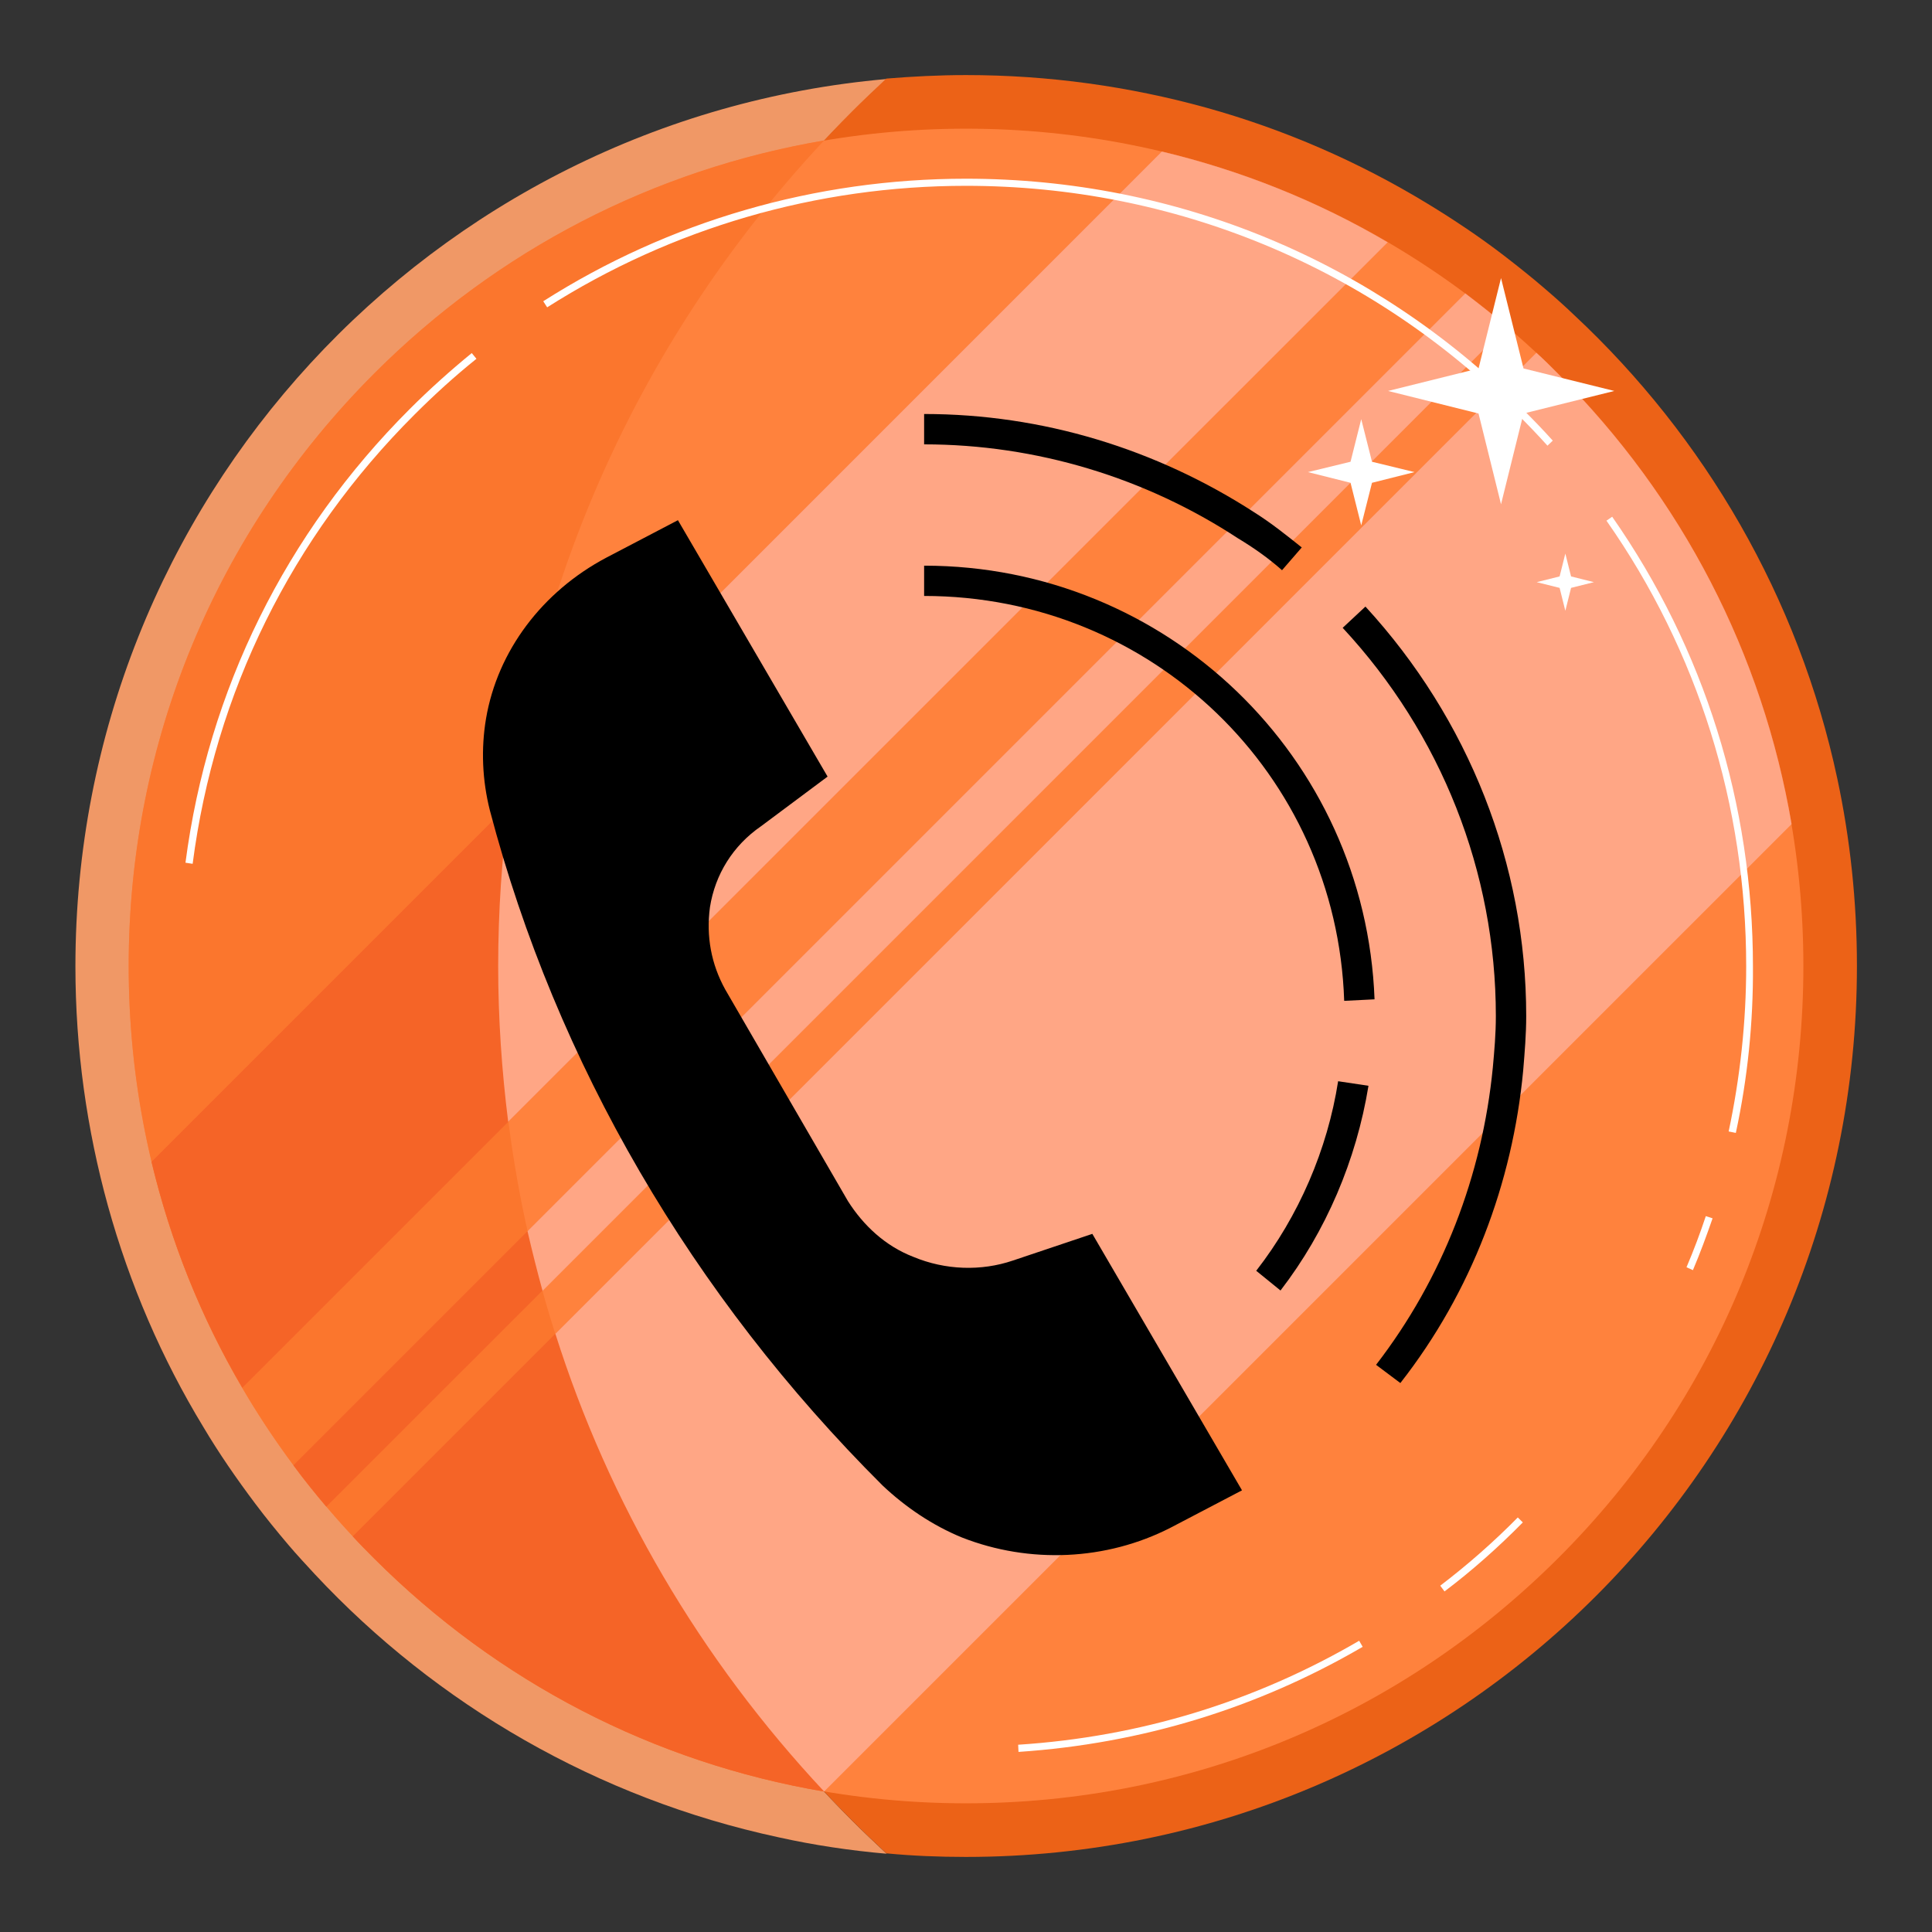<svg width="28" height="28" viewBox="0 0 28 28" fill="none" xmlns="http://www.w3.org/2000/svg">
<rect x="0" y="0" width="28" height="28" fill="#333333" stroke="none"/>
<path d="M12.358 26.394C12.519 26.555 12.684 26.71 12.85 26.866C12.317 26.819 11.793 26.741 11.281 26.627C8.66 26.063 6.329 24.706 4.563 22.815C4.434 22.675 4.304 22.536 4.18 22.39C4.014 22.194 3.853 21.997 3.698 21.79C3.429 21.432 3.175 21.065 2.947 20.681C2.346 19.692 1.88 18.615 1.564 17.475C1.259 16.372 1.093 15.207 1.093 14.005C1.093 7.261 6.262 1.725 12.85 1.145C12.684 1.3 12.519 1.455 12.358 1.616C9.048 4.92 7.225 9.323 7.225 14C7.225 18.682 9.048 23.085 12.358 26.394Z" fill="#F09866"/>
<path d="M26.912 14C26.912 21.132 21.132 26.912 14 26.912C13.612 26.912 13.228 26.897 12.845 26.86C12.679 26.705 12.514 26.55 12.353 26.389C9.043 23.079 7.22 18.677 7.22 14C7.22 9.318 9.043 4.92 12.353 1.611C12.514 1.45 12.679 1.295 12.845 1.139C13.223 1.108 13.612 1.088 14 1.088C15.202 1.088 16.367 1.253 17.476 1.559C18.615 1.875 19.692 2.346 20.681 2.947C21.065 3.18 21.438 3.429 21.795 3.703C21.997 3.859 22.199 4.019 22.391 4.185C22.536 4.309 22.676 4.434 22.816 4.568C24.706 6.334 26.068 8.66 26.628 11.286C26.814 12.156 26.912 13.068 26.912 14Z" fill="#EC6217"/>
<path d="M14 26.135C10.758 26.135 7.712 24.872 5.418 22.582C3.129 20.293 1.865 17.242 1.865 14C1.865 10.758 3.129 7.712 5.418 5.418C7.712 3.128 10.758 1.865 14 1.865C17.242 1.865 20.293 3.128 22.582 5.418C24.872 7.707 26.136 10.758 26.136 14C26.136 17.242 24.877 20.293 22.582 22.582C20.288 24.872 17.242 26.135 14 26.135Z" fill="#FF823D"/>
<path d="M7.225 14C7.225 18.48 8.898 22.706 11.944 25.964C9.484 25.545 7.22 24.385 5.418 22.582C3.129 20.293 1.865 17.242 1.865 14C1.865 10.758 3.129 7.712 5.418 5.418C7.215 3.615 9.484 2.455 11.944 2.035C8.898 5.293 7.225 9.52 7.225 14Z" fill="#FB762D"/>
<path d="M16.838 2.196L2.196 16.838C2.471 17.988 2.911 19.091 3.512 20.112L20.112 3.512C19.092 2.911 17.988 2.471 16.838 2.196Z" fill="#F56427"/>
<path d="M22.582 5.418C22.479 5.314 22.37 5.21 22.267 5.112L5.112 22.266C5.211 22.375 5.314 22.479 5.418 22.582C7.215 24.38 9.479 25.545 11.939 25.964L25.965 11.939C25.545 9.483 24.385 7.22 22.582 5.418Z" fill="#F56427"/>
<path d="M21.236 4.252L4.252 21.236C4.403 21.443 4.563 21.64 4.729 21.836L21.837 4.734C21.64 4.563 21.438 4.408 21.236 4.252Z" fill="#F56427"/>
<path d="M20.112 3.512L7.365 16.258C7.272 15.518 7.22 14.761 7.22 14.005C7.22 13.213 7.272 12.431 7.376 11.659L16.838 2.196C17.988 2.471 19.091 2.911 20.112 3.512Z" fill="#FFA685"/>
<path d="M25.965 11.944L11.944 25.964C10.146 24.043 8.826 21.785 8.049 19.33L22.266 5.112C22.375 5.21 22.479 5.314 22.582 5.418C24.385 7.22 25.545 9.483 25.965 11.944Z" fill="#FFA685"/>
<path d="M21.837 4.734L7.863 18.708C7.785 18.423 7.712 18.133 7.645 17.843L21.236 4.252C21.438 4.408 21.64 4.563 21.837 4.734Z" fill="#FFA685"/>
<path d="M2.792 12.519L2.688 12.503C3.015 10.001 4.139 7.728 5.936 5.93C6.221 5.645 6.526 5.371 6.837 5.117L6.905 5.2C6.594 5.449 6.293 5.723 6.008 6.008C4.227 7.785 3.113 10.038 2.792 12.519Z" fill="white"/>
<path d="M14.761 25.39L14.756 25.286C16.517 25.172 18.18 24.665 19.698 23.779L19.749 23.867C18.221 24.758 16.543 25.27 14.761 25.39Z" fill="white"/>
<path d="M20.935 23.064L20.873 22.981C21.267 22.681 21.645 22.349 21.997 21.992L22.07 22.064C21.712 22.427 21.334 22.763 20.935 23.064Z" fill="white"/>
<path d="M24.535 18.408L24.442 18.366C24.546 18.123 24.639 17.874 24.722 17.625L24.82 17.657C24.732 17.91 24.639 18.164 24.535 18.408Z" fill="white"/>
<path d="M25.157 16.419L25.053 16.398C25.219 15.616 25.307 14.813 25.307 14.005C25.307 11.675 24.608 9.437 23.282 7.546L23.365 7.489C24.701 9.401 25.405 11.654 25.405 14.01C25.41 14.818 25.328 15.626 25.157 16.419Z" fill="white"/>
<path d="M22.427 6.459C22.287 6.303 22.142 6.153 21.997 6.008C19.863 3.869 17.019 2.693 14 2.693C11.835 2.693 9.737 3.305 7.93 4.454L7.873 4.366C9.696 3.206 11.814 2.59 14 2.59C17.05 2.59 19.915 3.776 22.069 5.931C22.22 6.081 22.365 6.231 22.504 6.386L22.427 6.459Z" fill="white"/>
<path d="M21.754 4.03L22.08 5.34L23.396 5.666L22.08 5.993L21.754 7.308L21.428 5.993L20.117 5.666L21.428 5.34L21.754 4.03Z" fill="white"/>
<path d="M19.728 6.075L19.884 6.692L20.5 6.842L19.884 6.997L19.728 7.614L19.573 6.997L18.956 6.842L19.573 6.692L19.728 6.075Z" fill="white"/>
<path d="M22.686 8.023L22.769 8.354L23.1 8.437L22.769 8.52L22.686 8.852L22.603 8.52L22.271 8.437L22.603 8.354L22.686 8.023Z" fill="white"/>
<path d="M18.58 8.264C18.382 8.088 18.162 7.934 17.942 7.802C16.602 6.923 15.019 6.44 13.393 6.44V6C15.107 6 16.756 6.505 18.184 7.429C18.426 7.582 18.646 7.758 18.866 7.934L18.58 8.264Z" fill="black"/>
<path d="M20.295 20.044L19.943 19.78C20.91 18.527 21.482 17.033 21.635 15.473C21.657 15.231 21.679 14.989 21.679 14.725C21.679 12.637 20.888 10.637 19.459 9.099L19.789 8.791C21.284 10.418 22.119 12.527 22.119 14.725C22.119 14.989 22.097 15.253 22.075 15.517C21.921 17.143 21.328 18.725 20.295 20.044Z" fill="black"/>
<path d="M19.481 14.505C19.371 11.209 16.69 8.637 13.393 8.637V8.198C16.91 8.198 19.789 10.967 19.921 14.483L19.481 14.505Z" fill="black"/>
<path d="M18.558 18.703L18.206 18.417C18.822 17.626 19.239 16.659 19.393 15.67L19.833 15.736C19.657 16.813 19.218 17.846 18.558 18.703Z" fill="black"/>
<path d="M12.791 21.529C13.125 21.844 13.514 22.107 13.94 22.282C14.923 22.668 16.035 22.616 16.962 22.142L18 21.599L15.831 17.882L14.682 18.268C14.218 18.426 13.699 18.408 13.236 18.215C12.828 18.057 12.513 17.759 12.29 17.409L10.511 14.341C10.307 13.973 10.233 13.569 10.289 13.149C10.363 12.675 10.622 12.255 11.03 11.974L11.994 11.255L9.825 7.539L8.787 8.082C7.86 8.573 7.211 9.432 7.044 10.414C6.97 10.852 6.989 11.308 7.1 11.746C8.064 15.41 10.029 18.776 12.791 21.529Z" fill="black"/>
</svg>
